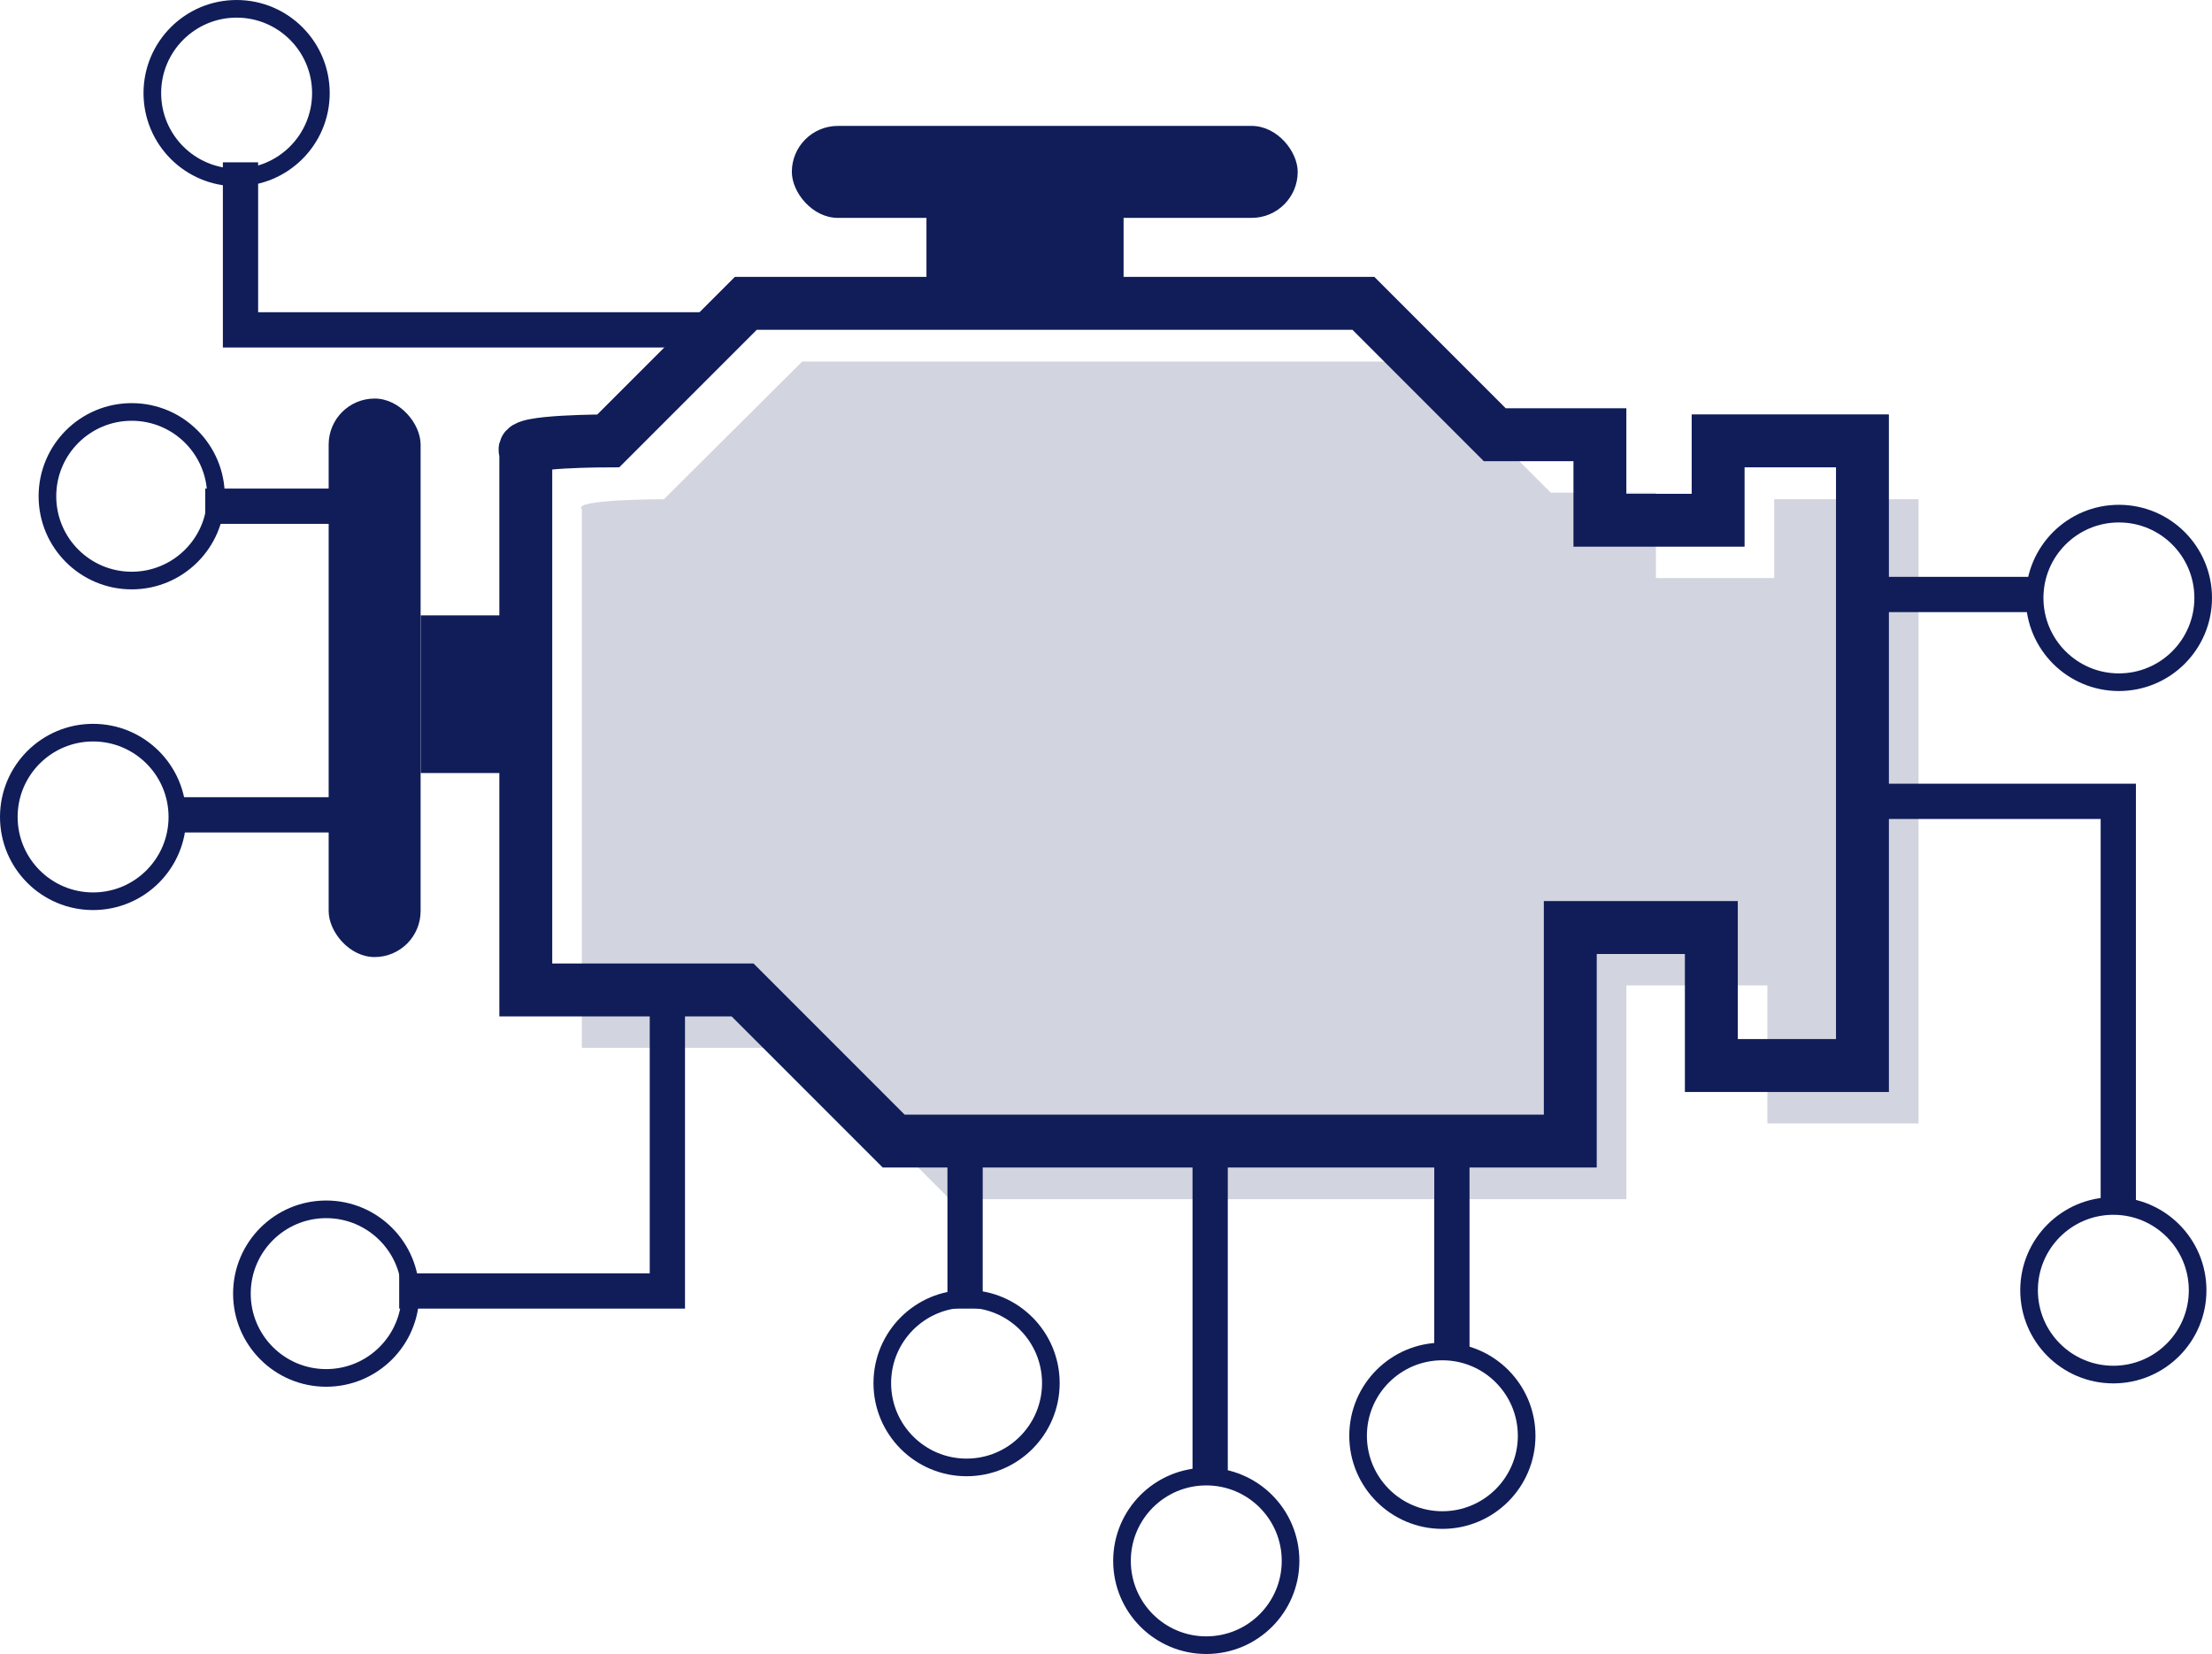 <svg xmlns="http://www.w3.org/2000/svg" viewBox="0 0 250.91 187.59"><defs><style>.cls-1,.cls-4,.cls-5{fill:none;stroke:#101d59;stroke-miterlimit:10;}.cls-1{stroke-width:6px;}.cls-2,.cls-3{fill:#101d59;}.cls-3{opacity:0.19;}.cls-4{stroke-width:4px;}.cls-5{stroke-width:2px;}</style></defs><g id="Calque_2" data-name="Calque 2"><g id="Calque_1-2" data-name="Calque 1"><path class="cls-1" d="M59.64,51.16v61.11H84.23l17.14,17.14h76.75V105.19h16v15.65h17.14V50H194.89v9H181.48V49.3H169.55l-14.9-14.9H84.6L69,50S58.52,50,59.64,51.16Z"/><rect class="cls-2" x="89.82" y="14.28" width="57.38" height="10.43" rx="5.22"/><rect class="cls-2" x="105.09" y="24.34" width="22.36" height="8.94"/><rect class="cls-2" x="47.72" y="69.79" width="11.18" height="17.88"/><rect class="cls-2" x="37.28" y="45.2" width="10.43" height="63.34" rx="5.22"/><path class="cls-3" d="M66,57.73v61.11H90.59L107.73,136h76.75V111.76h16v15.65h17.14V56.62H201.25v8.94H187.83V55.87H175.91L161,41H91L75.31,56.62S64.88,56.62,66,57.73Z"/><line class="cls-4" x1="213.23" y1="67.42" x2="231.28" y2="67.42"/><polyline class="cls-4" points="213.23 90.88 240.28 90.88 240.28 137.41"/><line class="cls-4" x1="164.69" y1="130.92" x2="164.69" y2="153.79"/><line class="cls-4" x1="137.27" y1="130.92" x2="137.27" y2="168.41"/><line class="cls-4" x1="109.47" y1="130.92" x2="109.47" y2="148.41"/><polyline class="cls-4" points="75.7 114.74 75.7 146.41 45.28 146.41"/><line class="cls-4" x1="42.28" y1="92.41" x2="19.28" y2="92.41"/><line class="cls-4" x1="42.28" y1="57.41" x2="23.28" y2="57.41"/><polyline class="cls-4" points="83.28 37.41 27.28 37.41 27.28 18.41"/><circle class="cls-5" cx="14.94" cy="56.28" r="9.56"/><circle class="cls-5" cx="26.84" cy="10.56" r="9.56"/><circle class="cls-5" cx="10.56" cy="92.65" r="9.56"/><circle class="cls-5" cx="37" cy="146.71" r="9.56"/><circle class="cls-5" cx="109.64" cy="156.86" r="9.56"/><circle class="cls-5" cx="163.61" cy="162.83" r="9.56"/><circle class="cls-5" cx="136.83" cy="177.02" r="9.56"/><circle class="cls-5" cx="240.35" cy="67.81" r="9.56"/><circle class="cls-5" cx="239.72" cy="146.33" r="9.56"/></g></g></svg>